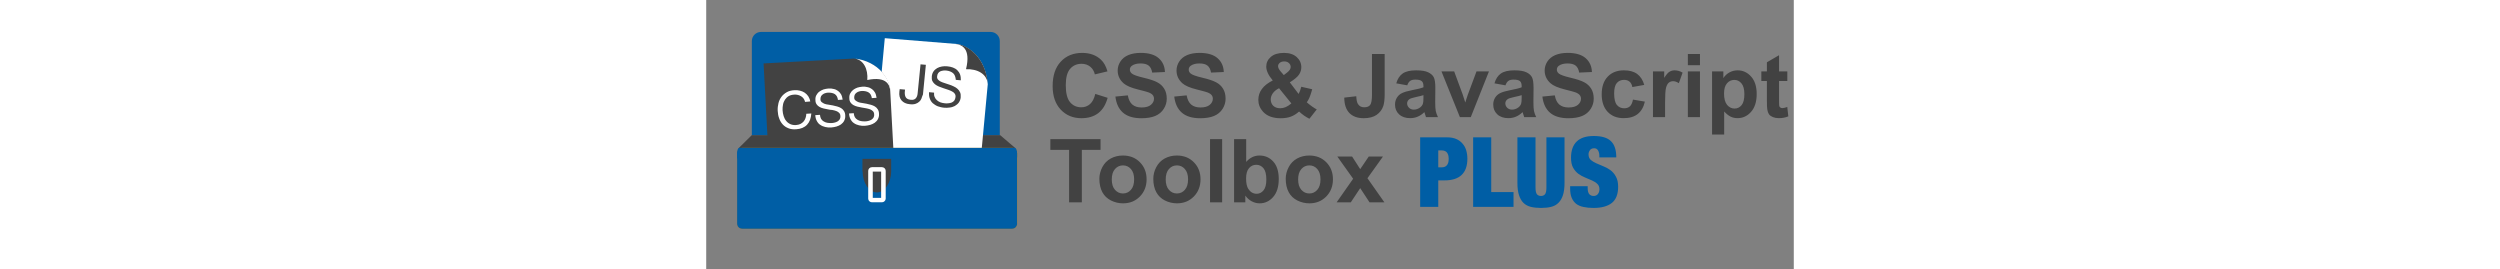 <svg height="77" viewBox="0 0 715 177" fill="none" xmlns="http://www.w3.org/2000/svg">
    <rect x="0" y="0" width="715" height="177" fill="#808080" stroke="none"/>
    <path d="M30 27C30 23.686 32.686 21 36 21H187C190.314 21 193 23.686 193 27V89H30V27Z" fill="#005EA5" />
    <path d="M203.502 97.598L193.302 88.898H109.002H107.902H29.902L21.102 97.598L108.502 98.498L203.502 97.598Z" fill="#424242" />
    <path fill-rule="evenodd" clip-rule="evenodd" d="M185.099 55.402C185.399 52.302 179.099 119.302 179.099 119.302L109.199 113.302L117.399 25.102L165.699 29.002C165.799 29.102 183.099 32.402 185.099 55.402Z" fill="white" />
    <path d="M170.799 45.503C174.199 31.603 167.799 29.303 163.699 28.903C170.999 28.803 183.999 37.303 185.099 55.403C184.699 48.603 178.299 45.203 170.799 45.503Z" fill="#424242" />
    <path d="M141.499 64.801C141.199 65.601 140.699 66.301 139.999 66.901C139.299 67.501 138.499 68.001 137.499 68.301C136.499 68.601 135.199 68.701 133.799 68.501C131.399 68.301 129.599 67.401 128.399 66.001C127.199 64.601 126.699 62.701 126.999 60.201L127.199 58.601L130.699 58.901L130.599 60.001C130.499 60.801 130.499 61.401 130.599 62.101C130.699 62.701 130.799 63.301 131.099 63.801C131.399 64.301 131.699 64.701 132.299 65.001C132.799 65.301 133.499 65.501 134.399 65.601C135.999 65.801 137.099 65.401 137.799 64.601C138.499 63.801 138.899 62.701 138.999 61.301L140.899 42.301L144.399 42.601L142.499 62.101C141.999 63.101 141.799 64.001 141.499 64.801ZM162.299 48.101C161.199 47.201 159.799 46.601 157.999 46.401C157.299 46.301 156.599 46.301 155.799 46.401C155.099 46.501 154.399 46.701 153.899 46.901C153.299 47.201 152.799 47.601 152.499 48.101C152.099 48.601 151.899 49.301 151.799 50.201C151.699 51.001 151.899 51.701 152.299 52.201C152.699 52.701 153.299 53.201 154.099 53.601C154.899 54.001 155.699 54.301 156.699 54.601C157.699 54.901 158.699 55.201 159.699 55.601C160.699 55.901 161.699 56.301 162.699 56.801C163.699 57.201 164.499 57.801 165.199 58.401C165.899 59.001 166.499 59.801 166.899 60.701C167.299 61.601 167.399 62.701 167.299 64.001C167.199 65.401 166.699 66.501 165.999 67.501C165.299 68.401 164.399 69.101 163.399 69.701C162.399 70.201 161.199 70.601 159.999 70.701C158.799 70.901 157.599 70.901 156.399 70.801C154.899 70.701 153.599 70.301 152.299 69.901C150.999 69.401 149.999 68.701 148.999 67.901C148.099 67.101 147.399 66.001 146.999 64.801C146.499 63.601 146.399 62.201 146.499 60.601L149.799 60.901C149.699 62.001 149.799 63.001 150.199 63.801C150.499 64.601 150.999 65.301 151.699 65.901C152.299 66.501 153.099 66.901 153.999 67.301C154.899 67.601 155.799 67.801 156.799 67.901C157.599 68.001 158.399 68.001 159.199 67.901C159.999 67.801 160.699 67.701 161.399 67.401C162.099 67.101 162.599 66.701 163.099 66.101C163.499 65.501 163.799 64.801 163.899 63.801C163.999 62.901 163.799 62.201 163.399 61.601C162.999 61.001 162.399 60.501 161.599 60.101C160.799 59.701 159.999 59.301 158.999 59.001C157.999 58.701 156.999 58.401 155.999 58.001C154.999 57.701 153.999 57.301 152.999 56.901C151.999 56.501 151.199 56.001 150.399 55.401C149.699 54.801 149.099 54.101 148.699 53.301C148.299 52.501 148.199 51.501 148.299 50.301C148.399 49.001 148.799 47.901 149.399 47.001C149.999 46.101 150.799 45.401 151.799 44.801C152.699 44.301 153.799 43.901 154.999 43.701C156.199 43.501 157.299 43.501 158.499 43.601C159.799 43.701 161.099 44.001 162.199 44.401C163.299 44.801 164.299 45.401 165.099 46.201C165.899 47.001 166.499 47.901 166.899 49.001C167.299 50.101 167.399 51.301 167.399 52.801L164.099 52.501C163.899 50.501 163.399 49.101 162.299 48.101Z" fill="#424242" />
    <path fill-rule="evenodd" clip-rule="evenodd" d="M97.199 38.497C100.099 38.297 37.699 41.697 37.699 41.697L40.999 103.297L123.099 98.897L120.899 58.297C120.899 58.197 118.399 41.297 97.199 38.497Z" fill="#424242" />
    <path d="M105.898 52.598C118.898 49.898 120.798 56.198 120.998 60.098C121.398 53.098 113.898 40.198 97.098 38.398C103.498 39.098 106.498 45.498 105.898 52.598Z" fill="white" />
    <path d="M62.398 63.298C61.098 62.498 59.598 62.098 57.898 62.198C56.398 62.298 55.198 62.598 54.198 63.198C53.198 63.798 52.398 64.598 51.798 65.498C51.198 66.498 50.698 67.498 50.498 68.698C50.198 69.898 50.198 71.098 50.198 72.398C50.298 73.798 50.498 75.098 50.898 76.298C51.298 77.498 51.798 78.598 52.598 79.498C53.298 80.398 54.198 81.098 55.298 81.598C56.398 82.098 57.698 82.298 59.098 82.198C60.198 82.098 61.098 81.898 61.898 81.498C62.698 81.098 63.398 80.598 63.998 79.898C64.598 79.198 64.998 78.498 65.298 77.598C65.598 76.698 65.798 75.798 65.798 74.798L69.098 74.598C68.898 77.698 67.998 80.198 66.298 81.998C64.598 83.798 62.198 84.798 58.998 84.998C57.098 85.098 55.398 84.898 53.998 84.298C52.498 83.698 51.298 82.898 50.298 81.798C49.298 80.698 48.498 79.398 47.998 77.898C47.398 76.398 47.098 74.698 46.998 72.898C46.898 71.098 47.098 69.398 47.498 67.798C47.898 66.198 48.598 64.798 49.498 63.598C50.398 62.398 51.598 61.398 52.998 60.598C54.398 59.798 56.098 59.398 57.898 59.298C59.198 59.198 60.398 59.298 61.598 59.598C62.798 59.898 63.798 60.298 64.698 60.898C65.598 61.498 66.398 62.298 67.098 63.298C67.698 64.298 68.198 65.398 68.398 66.698L64.998 66.998C64.598 65.298 63.698 64.098 62.398 63.298ZM84.598 61.898C83.498 61.198 82.098 60.898 80.398 60.898C79.698 60.898 78.998 60.998 78.398 61.198C77.698 61.398 77.198 61.598 76.698 61.998C76.198 62.298 75.798 62.798 75.498 63.298C75.198 63.898 75.098 64.498 75.098 65.298C75.098 66.098 75.398 66.698 75.898 67.098C76.398 67.498 76.998 67.898 77.698 68.198C78.498 68.498 79.298 68.698 80.298 68.798C81.198 68.898 82.198 69.098 83.198 69.298C84.198 69.498 85.098 69.698 86.098 69.998C87.098 70.298 87.898 70.598 88.698 71.098C89.498 71.598 90.098 72.198 90.598 72.998C91.098 73.798 91.398 74.798 91.398 75.998C91.498 77.298 91.198 78.398 90.698 79.398C90.198 80.398 89.498 81.098 88.598 81.798C87.698 82.398 86.698 82.898 85.598 83.198C84.498 83.498 83.398 83.698 82.198 83.798C80.798 83.898 79.498 83.798 78.298 83.498C77.098 83.198 75.998 82.798 74.998 82.098C73.998 81.498 73.298 80.598 72.698 79.498C72.098 78.398 71.798 77.198 71.698 75.698L74.798 75.498C74.898 76.498 75.098 77.398 75.498 78.098C75.898 78.798 76.498 79.398 77.198 79.798C77.898 80.198 78.698 80.598 79.498 80.698C80.398 80.898 81.298 80.898 82.198 80.898C82.898 80.898 83.698 80.798 84.398 80.598C85.098 80.398 85.798 80.198 86.398 79.798C86.998 79.398 87.398 78.998 87.798 78.398C88.098 77.798 88.298 77.098 88.198 76.198C88.198 75.398 87.898 74.698 87.398 74.198C86.898 73.698 86.298 73.298 85.498 72.998C84.698 72.698 83.898 72.498 82.898 72.298C81.998 72.298 80.998 72.098 79.998 71.898C78.998 71.698 78.098 71.498 77.098 71.298C76.098 71.098 75.298 70.698 74.498 70.298C73.698 69.898 73.098 69.298 72.598 68.598C72.098 67.898 71.798 66.998 71.798 65.798C71.698 64.598 71.898 63.498 72.398 62.598C72.898 61.698 73.498 60.898 74.298 60.298C75.098 59.698 75.998 59.198 77.098 58.798C78.098 58.498 79.198 58.298 80.298 58.198C81.598 58.098 82.698 58.198 83.798 58.498C84.898 58.698 85.898 59.198 86.698 59.798C87.498 60.398 88.198 61.198 88.698 62.098C89.198 62.998 89.498 64.198 89.698 65.498L86.598 65.698C86.398 63.898 85.698 62.698 84.598 61.898ZM106.798 60.798C105.698 60.098 104.298 59.798 102.598 59.798C101.898 59.798 101.198 59.898 100.598 60.098C99.898 60.298 99.398 60.498 98.898 60.898C98.398 61.198 97.998 61.698 97.698 62.198C97.398 62.798 97.298 63.398 97.298 64.198C97.298 64.998 97.598 65.598 98.098 65.998C98.598 66.398 99.198 66.798 99.898 67.098C100.698 67.398 101.498 67.598 102.498 67.698C103.398 67.798 104.398 67.998 105.398 68.198C106.398 68.398 107.298 68.598 108.298 68.898C109.298 69.198 110.098 69.498 110.898 69.998C111.698 70.498 112.298 71.098 112.798 71.898C113.298 72.698 113.598 73.698 113.598 74.898C113.698 76.198 113.398 77.298 112.898 78.298C112.398 79.298 111.698 79.998 110.798 80.698C109.898 81.298 108.898 81.798 107.798 82.098C106.698 82.398 105.598 82.598 104.398 82.698C102.998 82.798 101.698 82.698 100.498 82.398C99.298 82.098 98.198 81.698 97.198 80.998C96.198 80.398 95.498 79.498 94.898 78.398C94.298 77.298 93.998 76.098 93.898 74.598L96.998 74.398C97.098 75.398 97.298 76.298 97.698 76.998C98.098 77.698 98.698 78.298 99.398 78.698C100.098 79.098 100.898 79.498 101.698 79.598C102.598 79.798 103.498 79.798 104.398 79.798C105.098 79.798 105.898 79.698 106.598 79.498C107.298 79.298 107.998 79.098 108.598 78.698C109.198 78.298 109.598 77.898 109.998 77.298C110.298 76.698 110.498 75.998 110.398 75.098C110.398 74.298 110.098 73.598 109.598 73.098C109.098 72.598 108.498 72.198 107.798 71.898C106.998 71.598 106.198 71.398 105.198 71.198C104.298 70.998 103.298 70.898 102.298 70.698C101.298 70.498 100.398 70.298 99.398 70.098C98.398 69.898 97.598 69.498 96.798 69.098C95.998 68.698 95.398 68.098 94.898 67.398C94.398 66.698 94.098 65.798 94.098 64.598C93.998 63.398 94.198 62.298 94.698 61.398C95.198 60.498 95.798 59.698 96.598 59.098C97.398 58.498 98.298 57.998 99.398 57.598C100.398 57.298 101.498 57.098 102.598 56.998C103.898 56.898 104.998 56.998 106.098 57.298C107.198 57.498 108.198 57.998 108.998 58.598C109.798 59.198 110.498 59.998 110.998 60.898C111.498 61.798 111.798 62.998 111.998 64.298L108.898 64.498C108.598 62.698 107.898 61.498 106.798 60.798Z" fill="white" />
    <path d="M204.402 146.699C204.402 148.499 203.302 149.999 201.502 149.999H23.902C22.102 149.999 20.602 148.499 20.602 146.699V100.499C20.602 98.699 22.102 97.199 23.902 97.199H201.102C202.902 97.199 204.402 98.699 204.402 100.499V146.699Z" fill="#F39800" />
    <path d="M204.401 147.102C204.401 148.902 202.901 150.402 201.101 150.402H23.601C21.801 150.402 20.301 148.902 20.301 147.102V100.902C20.301 99.102 21.801 97.602 23.601 97.602H201.101C202.901 97.602 204.401 99.102 204.401 100.902V147.102Z" fill="#E28600" />
    <path d="M204.401 147.102C204.401 148.902 202.901 150.402 201.101 150.402H23.601C21.801 150.402 20.301 148.902 20.301 147.102V100.902C20.301 99.102 21.801 97.602 23.601 97.602H201.101C202.901 97.602 204.401 99.102 204.401 100.902V147.102Z" fill="#005EA5" />
    <path d="M102.799 112.5C102.799 120.2 106.999 126.5 112.199 126.5C117.399 126.5 121.599 120.2 121.599 112.5V104H102.699V112.5H102.799Z" fill="#424242" />
    <path d="M115.5 131.998H109C108.2 131.998 107.5 131.398 107.5 130.598V112.298C107.5 111.498 108.2 110.898 109 110.898H115.5C116.3 110.898 117 111.498 117 112.298V130.598C117 131.298 116.3 131.998 115.5 131.998ZM109 111.798C108.7 111.798 108.5 111.998 108.5 112.298V130.598C108.5 130.898 108.7 131.098 109 131.098H115.5C115.8 131.098 116 130.898 116 130.598V112.298C116 111.998 115.8 111.798 115.5 111.798H109Z" fill="white" stroke="white" stroke-width="2" stroke-miterlimit="10" />
    <path d="M204.4 100.799C204.4 102.799 204.6 104.399 203.8 104.399H20.9C20.1 104.399 20.3 102.799 20.3 100.799C20.3 98.799 20.9 97.199 21.7 97.199H202.9C203.7 97.199 204.4 98.799 204.4 100.799Z" fill="#005EA5" />
    <path d="M481.272 110.016H483.512C485.005 110.016 486.136 109.568 486.904 108.672C487.715 107.776 488.12 106.368 488.12 104.448C488.12 100.736 486.584 98.88 483.512 98.88H481.272V110.016ZM469.368 90.304H487.224C489.485 90.304 491.448 90.667 493.112 91.392C494.776 92.117 496.141 93.12 497.208 94.4C498.317 95.637 499.128 97.109 499.64 98.816C500.152 100.523 500.408 102.379 500.408 104.384C500.408 109.12 499.128 112.683 496.568 115.072C494.051 117.419 490.339 118.592 485.432 118.592H481.272V136H469.368V90.304ZM504.191 90.304H516.095V126.272H530.751V136H504.191V90.304ZM545.208 90.304V123.264C545.208 125.483 545.528 126.976 546.168 127.744C546.808 128.469 547.683 128.832 548.792 128.832C549.901 128.832 550.776 128.469 551.416 127.744C552.056 126.976 552.376 125.483 552.376 123.264V90.304H564.28V120.256C564.28 123.456 563.939 126.123 563.256 128.256C562.573 130.389 561.571 132.096 560.248 133.376C558.968 134.656 557.368 135.531 555.448 136C553.528 136.469 551.309 136.704 548.792 136.704C546.317 136.704 544.099 136.469 542.136 136C540.216 135.531 538.595 134.656 537.272 133.376C535.992 132.096 535.011 130.389 534.328 128.256C533.645 126.123 533.304 123.456 533.304 120.256V90.304H545.208ZM587.171 103.488V102.4C587.171 101.035 586.893 99.883 586.339 98.944C585.784 97.963 584.931 97.472 583.779 97.472C582.499 97.472 581.56 97.899 580.963 98.752C580.365 99.563 580.067 100.48 580.067 101.504C580.067 102.997 580.536 104.192 581.475 105.088C582.456 105.941 583.672 106.688 585.123 107.328C586.573 107.968 588.131 108.629 589.795 109.312C591.459 109.952 593.016 110.805 594.467 111.872C595.917 112.939 597.112 114.347 598.051 116.096C599.032 117.803 599.523 120.043 599.523 122.816C599.523 127.68 598.136 131.221 595.363 133.44C592.589 135.616 588.579 136.704 583.331 136.704C580.856 136.704 578.659 136.491 576.739 136.064C574.861 135.68 573.261 134.997 571.939 134.016C570.659 132.992 569.677 131.669 568.995 130.048C568.312 128.427 567.971 126.421 567.971 124.032V122.432H579.491V123.52C579.491 125.483 579.853 126.869 580.579 127.68C581.304 128.448 582.243 128.832 583.395 128.832C584.632 128.832 585.571 128.405 586.211 127.552C586.893 126.699 587.235 125.653 587.235 124.416C587.235 122.923 586.765 121.749 585.827 120.896C584.931 120 583.779 119.253 582.371 118.656C581.005 118.016 579.512 117.376 577.891 116.736C576.269 116.096 574.755 115.264 573.347 114.24C571.981 113.216 570.829 111.872 569.891 110.208C568.995 108.544 568.547 106.368 568.547 103.68C568.547 99.029 569.784 95.488 572.259 93.056C574.733 90.624 578.488 89.408 583.523 89.408C588.728 89.408 592.483 90.539 594.787 92.8C597.133 95.019 598.307 98.581 598.307 103.488H587.171Z" fill="#005EA5" />
    <path d="M255.784 61.735L263.912 64.312C262.666 68.844 260.589 72.214 257.682 74.423C254.793 76.613 251.121 77.708 246.665 77.708C241.152 77.708 236.621 75.829 233.071 72.072C229.522 68.296 227.747 63.142 227.747 56.609C227.747 49.699 229.531 44.337 233.1 40.523C236.668 36.691 241.36 34.774 247.175 34.774C252.254 34.774 256.379 36.275 259.551 39.277C261.439 41.052 262.855 43.601 263.799 46.924L255.501 48.906C255.01 46.754 253.981 45.055 252.414 43.809C250.866 42.562 248.978 41.94 246.75 41.94C243.673 41.94 241.171 43.044 239.245 45.253C237.338 47.462 236.385 51.04 236.385 55.986C236.385 61.235 237.329 64.973 239.217 67.201C241.105 69.429 243.559 70.543 246.58 70.543C248.808 70.543 250.724 69.835 252.329 68.419C253.934 67.003 255.086 64.775 255.784 61.735ZM269.01 63.491L277.166 62.698C277.657 65.436 278.648 67.447 280.14 68.731C281.65 70.014 283.68 70.656 286.229 70.656C288.928 70.656 290.958 70.09 292.317 68.957C293.696 67.805 294.385 66.465 294.385 64.936C294.385 63.954 294.092 63.123 293.507 62.443C292.94 61.745 291.94 61.141 290.505 60.631C289.523 60.291 287.286 59.687 283.793 58.818C279.299 57.704 276.146 56.336 274.334 54.712C271.785 52.427 270.511 49.643 270.511 46.357C270.511 44.243 271.105 42.27 272.295 40.438C273.503 38.588 275.231 37.182 277.478 36.219C279.743 35.256 282.471 34.774 285.662 34.774C290.873 34.774 294.791 35.917 297.415 38.201C300.058 40.486 301.446 43.535 301.578 47.349L293.195 47.717C292.837 45.583 292.062 44.054 290.873 43.129C289.702 42.185 287.937 41.713 285.577 41.713C283.142 41.713 281.235 42.213 279.856 43.214C278.969 43.856 278.525 44.715 278.525 45.791C278.525 46.773 278.941 47.613 279.771 48.312C280.829 49.199 283.396 50.124 287.475 51.087C291.553 52.05 294.564 53.05 296.509 54.089C298.472 55.108 300.002 56.515 301.097 58.309C302.211 60.083 302.768 62.283 302.768 64.907C302.768 67.286 302.107 69.514 300.785 71.591C299.464 73.668 297.594 75.216 295.178 76.235C292.761 77.236 289.75 77.736 286.144 77.736C280.895 77.736 276.864 76.528 274.051 74.111C271.238 71.676 269.557 68.136 269.01 63.491ZM307.695 63.491L315.852 62.698C316.342 65.436 317.334 67.447 318.825 68.731C320.336 70.014 322.365 70.656 324.914 70.656C327.614 70.656 329.644 70.09 331.003 68.957C332.381 67.805 333.07 66.465 333.07 64.936C333.07 63.954 332.778 63.123 332.192 62.443C331.626 61.745 330.625 61.141 329.19 60.631C328.209 60.291 325.971 59.687 322.479 58.818C317.985 57.704 314.832 56.336 313.02 54.712C310.471 52.427 309.196 49.643 309.196 46.357C309.196 44.243 309.791 42.27 310.98 40.438C312.189 38.588 313.916 37.182 316.163 36.219C318.429 35.256 321.157 34.774 324.348 34.774C329.559 34.774 333.476 35.917 336.101 38.201C338.744 40.486 340.132 43.535 340.264 47.349L331.881 47.717C331.522 45.583 330.748 44.054 329.559 43.129C328.388 42.185 326.623 41.713 324.263 41.713C321.827 41.713 319.92 42.213 318.542 43.214C317.655 43.856 317.211 44.715 317.211 45.791C317.211 46.773 317.626 47.613 318.457 48.312C319.514 49.199 322.082 50.124 326.16 51.087C330.238 52.05 333.25 53.05 335.194 54.089C337.158 55.108 338.687 56.515 339.782 58.309C340.896 60.083 341.453 62.283 341.453 64.907C341.453 67.286 340.792 69.514 339.471 71.591C338.149 73.668 336.28 75.216 333.863 76.235C331.447 77.236 328.435 77.736 324.829 77.736C319.58 77.736 315.549 76.528 312.736 74.111C309.923 71.676 308.243 68.136 307.695 63.491ZM401.379 71.931L396.564 78.076C394.204 76.924 391.939 75.338 389.768 73.318C388.087 74.829 386.303 75.943 384.415 76.66C382.527 77.378 380.28 77.736 377.675 77.736C372.502 77.736 368.612 76.283 366.007 73.375C363.987 71.128 362.977 68.542 362.977 65.615C362.977 62.953 363.77 60.565 365.355 58.45C366.941 56.317 369.311 54.467 372.464 52.899C371.048 51.219 369.981 49.624 369.264 48.113C368.546 46.584 368.188 45.14 368.188 43.78C368.188 41.269 369.188 39.145 371.189 37.408C373.21 35.652 376.079 34.774 379.799 34.774C383.386 34.774 386.19 35.69 388.21 37.522C390.23 39.353 391.24 41.59 391.24 44.233C391.24 45.914 390.74 47.509 389.739 49.02C388.739 50.53 386.718 52.239 383.679 54.145L389.456 61.764C390.136 60.555 390.721 58.979 391.212 57.034L398.405 58.677C397.688 61.226 397.065 63.095 396.536 64.284C396.007 65.455 395.441 66.436 394.837 67.23C395.724 68.06 396.867 68.976 398.264 69.977C399.68 70.958 400.718 71.61 401.379 71.931ZM379.714 49.359L381.866 47.717C383.452 46.49 384.245 45.272 384.245 44.063C384.245 43.044 383.858 42.175 383.084 41.458C382.329 40.741 381.3 40.382 379.997 40.382C378.732 40.382 377.741 40.703 377.023 41.345C376.306 41.968 375.947 42.695 375.947 43.525C375.947 44.507 376.551 45.697 377.76 47.094L379.714 49.359ZM376.599 57.997C374.767 58.922 373.398 60.036 372.492 61.339C371.586 62.642 371.133 63.973 371.133 65.332C371.133 67.05 371.69 68.457 372.804 69.552C373.937 70.628 375.447 71.166 377.335 71.166C378.581 71.166 379.78 70.921 380.932 70.43C382.083 69.939 383.339 69.127 384.698 67.994L376.599 57.997ZM437.686 35.482H446.04V61.764C446.04 65.2 445.738 67.843 445.134 69.693C444.322 72.11 442.849 74.055 440.716 75.527C438.582 76.981 435.769 77.708 432.276 77.708C428.179 77.708 425.026 76.566 422.817 74.281C420.608 71.978 419.494 68.608 419.476 64.171L427.377 63.265C427.471 65.644 427.821 67.324 428.425 68.306C429.331 69.797 430.709 70.543 432.56 70.543C434.429 70.543 435.75 70.014 436.524 68.957C437.299 67.881 437.686 65.662 437.686 62.302V35.482ZM460.88 56.1L453.658 54.797C454.47 51.889 455.867 49.737 457.85 48.34C459.832 46.943 462.777 46.244 466.686 46.244C470.235 46.244 472.878 46.669 474.615 47.519C476.352 48.349 477.57 49.416 478.269 50.719C478.986 52.003 479.345 54.372 479.345 57.827L479.26 67.116C479.26 69.759 479.382 71.713 479.628 72.978C479.892 74.225 480.374 75.565 481.072 77H473.199C472.992 76.471 472.737 75.688 472.435 74.649C472.302 74.177 472.208 73.866 472.151 73.715C470.792 75.037 469.338 76.028 467.79 76.689C466.242 77.349 464.59 77.68 462.834 77.68C459.738 77.68 457.293 76.84 455.499 75.159C453.724 73.479 452.837 71.355 452.837 68.787C452.837 67.088 453.243 65.578 454.055 64.256C454.867 62.915 455.999 61.896 457.453 61.197C458.926 60.48 461.04 59.857 463.797 59.328C467.516 58.63 470.093 57.978 471.528 57.374V56.581C471.528 55.052 471.151 53.966 470.396 53.324C469.64 52.663 468.215 52.333 466.119 52.333C464.703 52.333 463.599 52.616 462.806 53.183C462.013 53.73 461.371 54.703 460.88 56.1ZM471.528 62.557C470.509 62.897 468.895 63.302 466.686 63.774C464.477 64.246 463.032 64.709 462.353 65.162C461.314 65.898 460.795 66.833 460.795 67.966C460.795 69.08 461.21 70.043 462.041 70.855C462.872 71.666 463.929 72.072 465.213 72.072C466.648 72.072 468.017 71.6 469.319 70.656C470.282 69.939 470.915 69.061 471.217 68.022C471.424 67.343 471.528 66.049 471.528 64.143V62.557ZM495.487 77L483.366 46.924H491.721L497.385 62.273L499.027 67.399C499.462 66.097 499.735 65.238 499.849 64.822C500.113 63.973 500.396 63.123 500.698 62.273L506.419 46.924H514.604L502.652 77H495.487ZM525.45 56.1L518.229 54.797C519.04 51.889 520.438 49.737 522.42 48.34C524.402 46.943 527.348 46.244 531.256 46.244C534.805 46.244 537.449 46.669 539.186 47.519C540.923 48.349 542.14 49.416 542.839 50.719C543.556 52.003 543.915 54.372 543.915 57.827L543.83 67.116C543.83 69.759 543.953 71.713 544.198 72.978C544.463 74.225 544.944 75.565 545.643 77H537.77C537.562 76.471 537.307 75.688 537.005 74.649C536.873 74.177 536.778 73.866 536.722 73.715C535.362 75.037 533.909 76.028 532.36 76.689C530.812 77.349 529.16 77.68 527.404 77.68C524.308 77.68 521.863 76.84 520.069 75.159C518.295 73.479 517.407 71.355 517.407 68.787C517.407 67.088 517.813 65.578 518.625 64.256C519.437 62.915 520.57 61.896 522.023 61.197C523.496 60.48 525.611 59.857 528.367 59.328C532.087 58.63 534.664 57.978 536.099 57.374V56.581C536.099 55.052 535.721 53.966 534.966 53.324C534.211 52.663 532.785 52.333 530.689 52.333C529.273 52.333 528.169 52.616 527.376 53.183C526.583 53.73 525.941 54.703 525.45 56.1ZM536.099 62.557C535.079 62.897 533.465 63.302 531.256 63.774C529.047 64.246 527.603 64.709 526.923 65.162C525.884 65.898 525.365 66.833 525.365 67.966C525.365 69.08 525.781 70.043 526.611 70.855C527.442 71.666 528.499 72.072 529.783 72.072C531.218 72.072 532.587 71.6 533.89 70.656C534.853 69.939 535.485 69.061 535.787 68.022C535.995 67.343 536.099 66.049 536.099 64.143V62.557ZM549.721 63.491L557.877 62.698C558.368 65.436 559.359 67.447 560.851 68.731C562.361 70.014 564.391 70.656 566.939 70.656C569.639 70.656 571.669 70.09 573.028 68.957C574.407 67.805 575.096 66.465 575.096 64.936C575.096 63.954 574.803 63.123 574.218 62.443C573.651 61.745 572.651 61.141 571.216 60.631C570.234 60.291 567.997 59.687 564.504 58.818C560.01 57.704 556.857 56.336 555.045 54.712C552.496 52.427 551.222 49.643 551.222 46.357C551.222 44.243 551.816 42.27 553.006 40.438C554.214 38.588 555.942 37.182 558.188 36.219C560.454 35.256 563.182 34.774 566.373 34.774C571.584 34.774 575.502 35.917 578.126 38.201C580.769 40.486 582.157 43.535 582.289 47.349L573.906 47.717C573.548 45.583 572.773 44.054 571.584 43.129C570.413 42.185 568.648 41.713 566.288 41.713C563.853 41.713 561.946 42.213 560.567 43.214C559.68 43.856 559.236 44.715 559.236 45.791C559.236 46.773 559.652 47.613 560.482 48.312C561.54 49.199 564.107 50.124 568.186 51.087C572.264 52.05 575.275 53.05 577.22 54.089C579.183 55.108 580.713 56.515 581.808 58.309C582.922 60.083 583.479 62.283 583.479 64.907C583.479 67.286 582.818 69.514 581.496 71.591C580.174 73.668 578.305 75.216 575.889 76.235C573.472 77.236 570.461 77.736 566.854 77.736C561.606 77.736 557.575 76.528 554.762 74.111C551.949 71.676 550.268 68.136 549.721 63.491ZM616.698 55.816L608.854 57.232C608.589 55.665 607.985 54.485 607.041 53.692C606.116 52.899 604.908 52.503 603.416 52.503C601.434 52.503 599.848 53.192 598.658 54.57C597.488 55.93 596.902 58.214 596.902 61.424C596.902 64.992 597.497 67.513 598.687 68.985C599.895 70.458 601.509 71.194 603.529 71.194C605.04 71.194 606.276 70.769 607.239 69.92C608.202 69.051 608.882 67.569 609.278 65.474L617.095 66.805C616.283 70.392 614.725 73.101 612.422 74.933C610.118 76.764 607.032 77.68 603.161 77.68C598.762 77.68 595.25 76.292 592.626 73.517C590.021 70.741 588.718 66.899 588.718 61.99C588.718 57.025 590.03 53.164 592.654 50.407C595.279 47.632 598.828 46.244 603.303 46.244C606.965 46.244 609.873 47.037 612.025 48.623C614.197 50.19 615.754 52.588 616.698 55.816ZM630.377 77H622.419V46.924H629.811V51.2C631.076 49.18 632.208 47.849 633.209 47.207C634.229 46.565 635.38 46.244 636.664 46.244C638.477 46.244 640.223 46.745 641.903 47.745L639.439 54.684C638.099 53.815 636.853 53.381 635.701 53.381C634.587 53.381 633.643 53.692 632.869 54.315C632.095 54.92 631.481 56.024 631.028 57.629C630.594 59.234 630.377 62.594 630.377 67.711V77ZM645.358 42.846V35.482H653.316V42.846H645.358ZM645.358 77V46.924H653.316V77H645.358ZM661.274 46.924H668.694V51.342C669.657 49.831 670.96 48.604 672.603 47.66C674.245 46.716 676.067 46.244 678.068 46.244C681.561 46.244 684.525 47.613 686.961 50.351C689.396 53.088 690.614 56.902 690.614 61.792C690.614 66.814 689.387 70.722 686.933 73.517C684.478 76.292 681.505 77.68 678.012 77.68C676.35 77.68 674.84 77.349 673.48 76.689C672.14 76.028 670.724 74.895 669.232 73.29V88.441H661.274V46.924ZM669.147 61.452C669.147 64.832 669.818 67.333 671.158 68.957C672.499 70.562 674.132 71.364 676.058 71.364C677.908 71.364 679.447 70.628 680.674 69.155C681.901 67.664 682.515 65.228 682.515 61.849C682.515 58.696 681.882 56.355 680.617 54.825C679.352 53.296 677.785 52.531 675.916 52.531C673.971 52.531 672.357 53.286 671.073 54.797C669.789 56.288 669.147 58.507 669.147 61.452ZM710.75 46.924V53.268H705.312V65.389C705.312 67.843 705.36 69.278 705.454 69.693C705.567 70.09 705.803 70.42 706.162 70.685C706.54 70.949 706.993 71.081 707.521 71.081C708.258 71.081 709.325 70.826 710.722 70.316L711.401 76.49C709.551 77.283 707.455 77.68 705.114 77.68C703.679 77.68 702.386 77.444 701.234 76.972C700.083 76.481 699.233 75.858 698.686 75.103C698.157 74.329 697.789 73.29 697.581 71.987C697.411 71.062 697.326 69.193 697.326 66.38V53.268H693.673V46.924H697.326V40.948L705.312 36.304V46.924H710.75Z" fill="#424242" />
    <path d="M238.565 133V98.506H226.246V91.482H259.239V98.506H246.948V133H238.565ZM258.475 117.537C258.475 114.894 259.126 112.336 260.429 109.862C261.731 107.389 263.572 105.501 265.951 104.198C268.349 102.896 271.021 102.244 273.966 102.244C278.516 102.244 282.245 103.726 285.152 106.69C288.06 109.636 289.514 113.365 289.514 117.877C289.514 122.427 288.041 126.203 285.096 129.205C282.169 132.188 278.478 133.68 274.022 133.68C271.266 133.68 268.632 133.057 266.121 131.811C263.629 130.564 261.731 128.743 260.429 126.345C259.126 123.928 258.475 120.992 258.475 117.537ZM266.631 117.962C266.631 120.945 267.339 123.229 268.755 124.815C270.171 126.401 271.917 127.194 273.994 127.194C276.071 127.194 277.808 126.401 279.205 124.815C280.621 123.229 281.329 120.926 281.329 117.905C281.329 114.96 280.621 112.694 279.205 111.108C277.808 109.522 276.071 108.729 273.994 108.729C271.917 108.729 270.171 109.522 268.755 111.108C267.339 112.694 266.631 114.979 266.631 117.962ZM293.932 117.537C293.932 114.894 294.583 112.336 295.886 109.862C297.188 107.389 299.029 105.501 301.408 104.198C303.806 102.896 306.478 102.244 309.423 102.244C313.973 102.244 317.702 103.726 320.609 106.69C323.517 109.636 324.971 113.365 324.971 117.877C324.971 122.427 323.498 126.203 320.553 129.205C317.626 132.188 313.935 133.68 309.479 133.68C306.723 133.68 304.089 133.057 301.578 131.811C299.086 130.564 297.188 128.743 295.886 126.345C294.583 123.928 293.932 120.992 293.932 117.537ZM302.088 117.962C302.088 120.945 302.796 123.229 304.212 124.815C305.628 126.401 307.374 127.194 309.451 127.194C311.528 127.194 313.265 126.401 314.662 124.815C316.078 123.229 316.786 120.926 316.786 117.905C316.786 114.96 316.078 112.694 314.662 111.108C313.265 109.522 311.528 108.729 309.451 108.729C307.374 108.729 305.628 109.522 304.212 111.108C302.796 112.694 302.088 114.979 302.088 117.962ZM331.229 133V91.482H339.188V133H331.229ZM347.032 133V91.482H354.99V106.436C357.445 103.641 360.352 102.244 363.713 102.244C367.376 102.244 370.406 103.575 372.804 106.237C375.201 108.881 376.4 112.685 376.4 117.65C376.4 122.786 375.173 126.741 372.719 129.517C370.283 132.292 367.319 133.68 363.826 133.68C362.108 133.68 360.409 133.255 358.729 132.405C357.067 131.537 355.632 130.262 354.424 128.582V133H347.032ZM354.934 117.311C354.934 120.426 355.424 122.729 356.406 124.221C357.785 126.335 359.616 127.393 361.9 127.393C363.656 127.393 365.148 126.647 366.375 125.155C367.621 123.645 368.244 121.275 368.244 118.047C368.244 114.611 367.621 112.137 366.375 110.627C365.129 109.098 363.534 108.333 361.589 108.333C359.682 108.333 358.096 109.079 356.831 110.57C355.566 112.043 354.934 114.29 354.934 117.311ZM380.988 117.537C380.988 114.894 381.64 112.336 382.942 109.862C384.245 107.389 386.086 105.501 388.465 104.198C390.863 102.896 393.534 102.244 396.479 102.244C401.03 102.244 404.758 103.726 407.666 106.69C410.574 109.636 412.027 113.365 412.027 117.877C412.027 122.427 410.555 126.203 407.609 129.205C404.683 132.188 400.992 133.68 396.536 133.68C393.78 133.68 391.146 133.057 388.635 131.811C386.143 130.564 384.245 128.743 382.942 126.345C381.64 123.928 380.988 120.992 380.988 117.537ZM389.145 117.962C389.145 120.945 389.853 123.229 391.269 124.815C392.685 126.401 394.431 127.194 396.508 127.194C398.585 127.194 400.322 126.401 401.719 124.815C403.135 123.229 403.843 120.926 403.843 117.905C403.843 114.96 403.135 112.694 401.719 111.108C400.322 109.522 398.585 108.729 396.508 108.729C394.431 108.729 392.685 109.522 391.269 111.108C389.853 112.694 389.145 114.979 389.145 117.962ZM414.463 133L425.31 117.509L414.916 102.924H424.63L429.954 111.193L435.562 102.924H444.907L434.712 117.169L445.842 133H436.071L429.954 123.683L423.78 133H414.463Z" fill="#424242" />
</svg>
